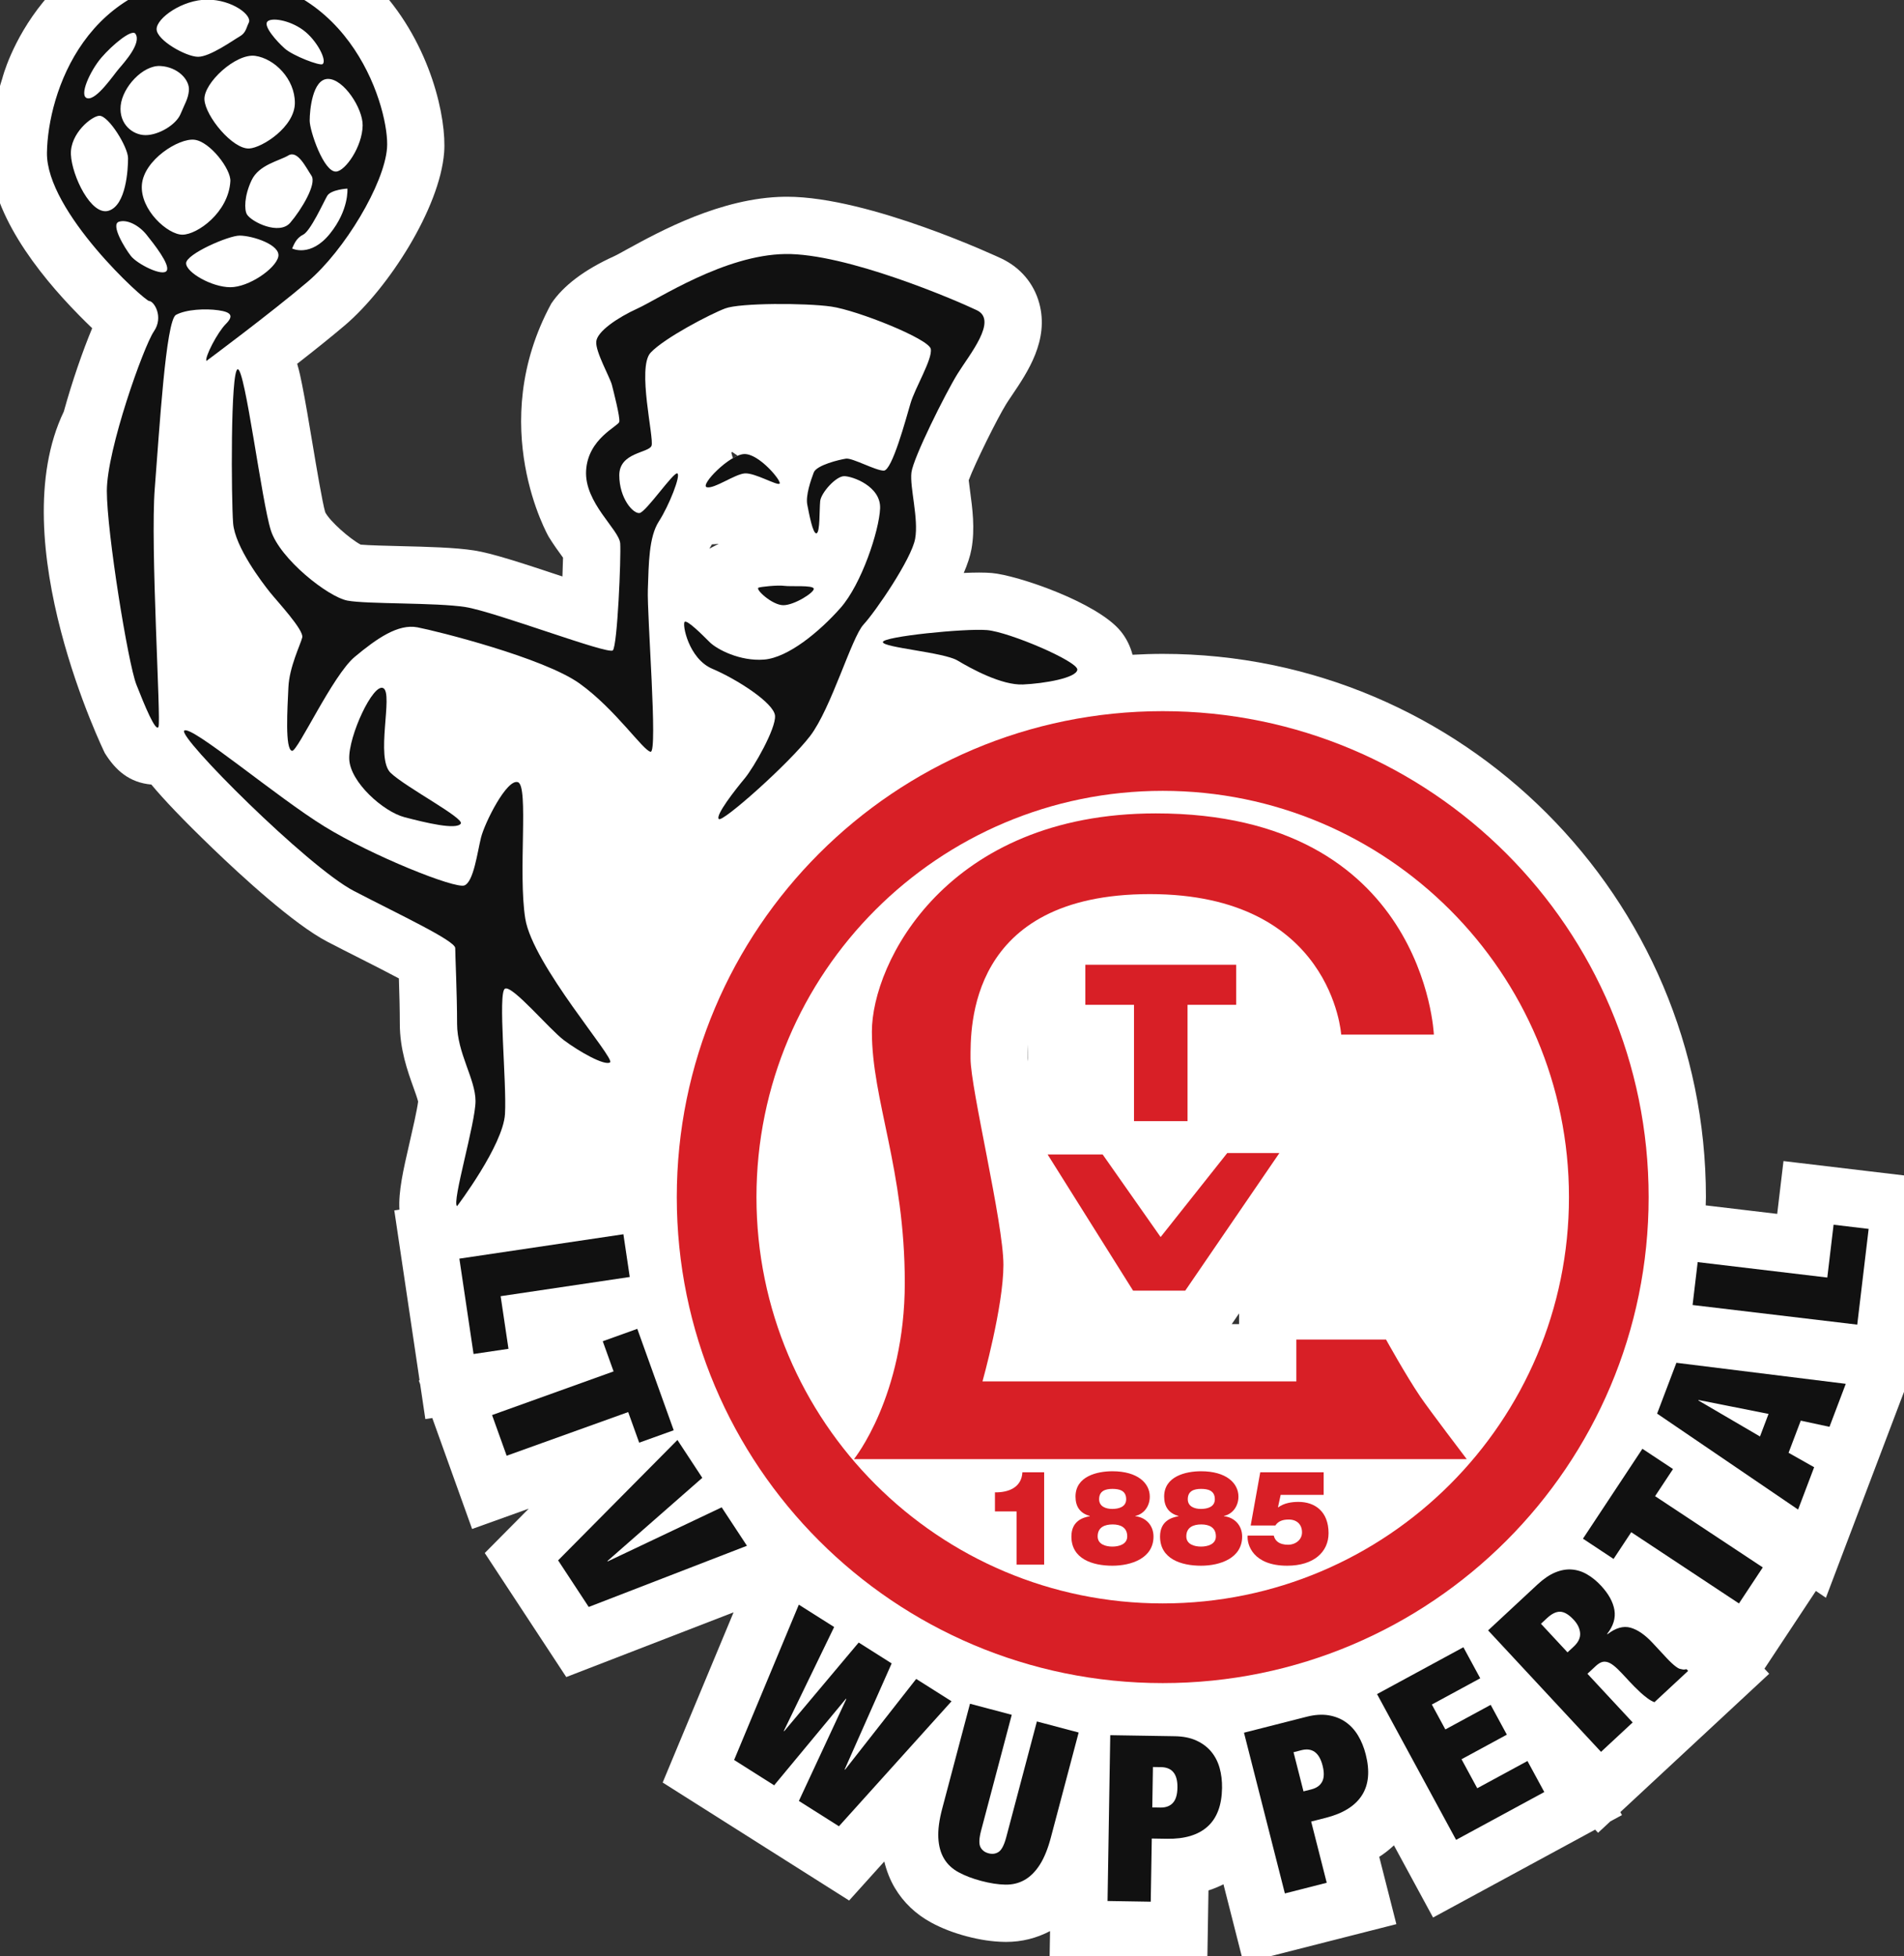 <?xml version="1.0"?>
<svg xmlns="http://www.w3.org/2000/svg" version="1.1" width="292" height="300" viewBox="0 0 292 300"><rect x="0" y="0" width="292" height="300" fill="#333333" stroke="none"/><svg clip-rule="evenodd" fill-rule="evenodd" stroke-linejoin="round" stroke-miterlimit="2" viewBox="0 0 1092 1150" width="299" height="314" x="-2" y="-13"><g fill-rule="nonzero" transform="scale(4.167)"><path d="m72.748 76.764c.007-.004.014-.007.019-.01.002.009.003.018.005.027-.008-.005-.017-.011-.024-.017zm94.67 113.121.988-1.444v1.444zm-27.488-35.794v-.205c0-.451.004-1.05.035-1.715v2.322c-.014-.143-.033-.305-.035-.402zm-39.754-80.913-.203-.713c.03-.048.047-.097.079-.145l.772.531c-.211.088-.427.198-.648.327zm-1.902 11.537-1.269.66c.104-.169.218-.36.347-.581.312-.019.627-.033.922-.079zm-22.925-.945c.642 1.038 1.296 1.95 1.843 2.692.03.042.06.083.09.124-.014.714-.042 1.592-.08 2.534 0 0-.002 0-.004-.001-5.816-1.932-9.52-3.133-11.888-3.503-2.582-.404-6.311-.495-9.918-.583-1.747-.043-4.287-.105-5.381-.203-1.435-.755-4.148-3.13-4.786-4.367-.387-1.33-1.176-6.046-1.704-9.193-.476-2.846-.968-5.788-1.419-8.04-.154-.77-.352-1.743-.655-2.774 2.228-1.736 4.56-3.596 6.426-5.183 5.866-4.984 12.803-15.78 13.383-23.304.345-4.491-1.72-14.46-8.733-22.085-5.563-6.046-21.783-9.333-21.783-9.333-23.97 1.101-29.025 21.394-29.025 21.394-1.464 4.582-1.692 8.422-1.714 9.932-.126 7.971 6.467 16.37 12.021 22.013.645.654 1.238 1.244 1.792 1.774-1.263 3.025-2.7 7.167-3.822 11.227-8.416 17.537 5.523 46.026 5.523 46.026 1.459 2.358 3.335 3.989 6.274 4.249 1.692 2.032 4.277 4.759 8.293 8.624 3.826 3.683 10.923 10.213 15.443 12.563 1.442.75 2.95 1.514 4.419 2.257 1.57.794 3.619 1.831 5.211 2.683.062 1.895.125 4.176.125 6.1 0 3.475 1.057 6.42 1.83 8.571.231.643.537 1.498.638 1.926-.132 1.117-.786 3.951-1.186 5.69-.811 3.519-1.481 6.436-1.334 8.879l-.69.102 3.404 22.89-.099.037.18.497.698 4.699.937-.14 5.367 14.954 7.632-2.739-5.926 5.979 10.985 16.716 22.553-8.722-9.558 22.939 16.637 10.525 8.497 5.375 4.737-5.259c.31 1.264.768 2.453 1.413 3.545 1.176 1.984 2.838 3.566 4.938 4.701 1.391.752 2.986 1.37 4.744 1.836 1.805.476 3.461.724 5.06.754l.264.004c2.121 0 4.107-.505 5.927-1.46l-.059 3.537 21.258.347.153-9.363c.708-.222 1.375-.51 2.022-.827l2.699 10.614 20.606-5.244-2.308-9.073c.721-.461 1.372-.983 1.98-1.546l5.274 9.728 21.845-11.846.396.425 1.653-1.536 1.567-.852-.219-.401 20.063-18.646-.635-.681 6.931-10.479 1.35.92 10.722-28.266.254.03.123-1.026 2.286-6.025-1.543-.193 2.5-20.989-20.058-2.388-.848 7.118-9.636-1.147c.006-.373.029-.739.029-1.113 0-40.371-32.847-73.216-73.22-73.216-1.365 0-2.721.044-4.067.119-.299-1.145-.825-2.234-1.614-3.194-3.193-3.883-13.959-7.54-17.361-7.824-.461-.039-1.041-.062-1.714-.062-.601 0-1.301.02-2.061.055.488-1.137.86-2.231 1.039-3.215.501-2.749.121-5.552-.185-7.805-.059-.443-.14-1.044-.185-1.477.849-2.276 3.828-8.291 5.054-10.274.218-.353.49-.748.774-1.171 2.123-3.141 5.029-7.445 3.68-12.409-.723-2.662-2.527-4.799-5.081-6.02-.173-.082-17.748-8.334-28.925-8.334l-.359.002c-8.513.129-16.774 4.657-21.212 7.09-.738.406-1.328.742-1.743.931-4.005 1.82-6.824 3.954-8.454 6.372-8.94 16.473-.35 31.432-.35 31.432z" fill="#fff"/><path d="m194.662 150.867h-12.491s-1.21-18.937-25.787-18.937-24.175 18.13-24.175 22.161 4.433 22.161 4.433 27.801c0 5.641-2.821 15.713-2.821 15.713h42.305v-5.64h12.088s2.693 4.859 4.611 7.689c1.227 1.811 6.266 8.427 6.266 8.427h-82.595s6.851-8.462 6.851-23.771c0-15.311-4.435-24.577-4.435-33.844 0-9.27 10.073-29.414 38.279-29.414 36.261 0 37.471 29.815 37.471 29.815z" fill="#d81f26"/><g fill="#111"><path d="m86.275 183.533-17.402 2.588 1.055 7.092-4.706.7-1.912-12.852 22.109-3.288z"/><path d="m82.636 192.194 4.656-1.672 4.909 13.67-4.654 1.672-1.483-4.124-16.381 5.884-1.967-5.481 16.381-5.884z"/><path d="m96.054 210.602-12.786 11.211.035.054 15.364-7.287 3.405 5.179-21.327 8.247-4.126-6.28 16.083-16.225z"/><path d="m121.578 235.615-6.336 14.29.053.033 9.59-12.232 4.762 3.011-15.177 16.847-5.397-3.414 6.393-13.734-.054-.033-9.673 11.66-5.396-3.414 8.722-20.932 4.761 3.013-6.785 14.005.052.034 10.04-11.948z"/><path d="m133.639 258.127c-.279 1.049-.312 1.79-.105 2.222.21.434.577.72 1.102.858.523.14.984.073 1.381-.201.396-.271.732-.934 1.01-1.983l4.127-15.585 5.629 1.491-3.75 14.164c-.4 1.51-.895 2.73-1.485 3.652-.59.925-1.274 1.608-2.049 2.05-.776.442-1.648.654-2.614.635-.966-.018-2.043-.186-3.235-.501-1.17-.308-2.184-.697-3.044-1.163-.86-.464-1.516-1.079-1.972-1.849-.455-.767-.71-1.699-.765-2.792-.056-1.095.117-2.398.517-3.912l3.75-14.163 5.629 1.491z"/><path d="m157.802 255.042c.73.009 1.293-.199 1.685-.63.394-.433.598-1.119.612-2.058.031-1.816-.707-2.735-2.209-2.761l-1.095-.016-.088 5.446zm1.971-9.614c1.108.021 2.064.211 2.871.581.81.368 1.475.864 1.996 1.487.523.625.901 1.357 1.139 2.194.236.84.347 1.749.332 2.732-.039 2.315-.687 4.042-1.948 5.179-1.261 1.14-3.09 1.69-5.49 1.649l-2.034-.033-.139 8.513-5.822-.094.364-22.348z"/><path d="m178.151 252.591c.707-.18 1.195-.532 1.461-1.051.267-.519.283-1.235.052-2.145-.447-1.759-1.399-2.454-2.857-2.084l-1.061.272 1.343 5.277zm-.618-9.792c1.072-.272 2.047-.337 2.924-.195.876.144 1.648.448 2.315.913.666.466 1.226 1.073 1.673 1.82.449.747.794 1.596 1.035 2.546.572 2.247.4 4.083-.518 5.51-.918 1.431-2.54 2.439-4.867 3.032l-1.972.501 2.099 8.251-5.642 1.438-5.511-21.662z"/><path d="m198.643 233.436 2.269 4.184-6.522 3.537 1.821 3.356 6.11-3.313 2.178 4.019-6.109 3.312 2.119 3.909 6.769-3.671 2.269 4.182-11.888 6.447-10.655-19.648z"/><path d="m213.525 233.336c.612-.57.895-1.167.852-1.797-.044-.629-.335-1.236-.875-1.815-.64-.688-1.237-1.046-1.789-1.074-.553-.026-1.15.257-1.791.855l-.826.767 3.581 3.852zm-4.878-8.374c.811-.753 1.602-1.289 2.374-1.609.772-.318 1.52-.451 2.24-.393.722.056 1.412.276 2.069.663.658.385 1.278.891 1.861 1.517 1.024 1.101 1.625 2.194 1.808 3.278.181 1.085-.146 2.159-.982 3.219l.043.047c1.11-.861 2.147-1.154 3.112-.883.963.272 1.958.957 2.98 2.059l1.3 1.398c.199.214.405.435.618.665.215.229.424.44.632.631.206.195.403.359.59.499.187.139.347.235.477.282.146.037.289.067.429.093.139.028.314.017.521-.036l.214.231-4.54 4.219c-.306-.115-.622-.292-.945-.534-.323-.239-.631-.495-.925-.763-.291-.268-.566-.533-.822-.794-.256-.262-.462-.476-.62-.644l-1.024-1.1c-.425-.457-.803-.82-1.133-1.082-.33-.263-.634-.429-.912-.498-.278-.071-.538-.057-.778.037-.239.095-.488.263-.748.504l-1.125 1.043 6.097 6.56-4.265 3.964-15.218-16.371z"/><path d="m218.885 221.534-4.126-2.73 8.012-12.116 4.127 2.73-2.418 3.655 14.517 9.603-3.212 4.857-14.518-9.603z"/><path d="m230.317 200.174 8.303 4.856 1.154-3.044-9.435-1.871zm-2.964-5.075 22.831 2.834-2.197 5.795-3.87-.832-1.644 4.332 3.448 1.946-2.164 5.707-19.002-12.933z"/><path d="m230.223 181.529 17.47 2.08.848-7.118 4.726.563-1.538 12.9-22.194-2.644z"/></g><path d="m158.113 227.529c-30.241 0-54.758-24.516-54.758-54.759 0-30.241 24.517-54.757 54.758-54.757 30.242 0 54.759 24.516 54.759 54.757 0 30.243-24.517 54.759-54.759 54.759zm0-120.256c-36.173 0-65.498 29.325-65.498 65.497 0 36.174 29.325 65.498 65.498 65.498s65.499-29.324 65.499-65.498c0-36.172-29.326-65.497-65.499-65.497z" fill="#d81f26"/><path d="m154.243 146.852h-6.559v-5.403h20.335v5.403h-6.559v15.679h-7.217z" fill="#d81f26"/><path d="m138.413 215.133h-2.913v-2.574c1.806.035 3.593-.643 3.7-2.701h2.932v12.444h-3.719z" fill="#d81f26"/><path d="m151.311 214.794c.876 0 1.878-.268 1.878-1.305 0-1.182-.929-1.396-1.859-1.396s-1.788.268-1.788 1.396c0 .983.911 1.305 1.769 1.305zm.019 5.076c.876 0 2.002-.303 2.002-1.375 0-1.198-.895-1.611-1.967-1.611-1.037 0-2.02.359-2.02 1.611 0 1.072 1.09 1.375 1.985 1.375zm0-10.154c3.414 0 5.041 1.61 5.041 3.416 0 1.287-.77 2.342-1.949 2.61v.035c1.378.143 2.45 1.198 2.45 2.736 0 2.949-3.023 3.934-5.542 3.934-2.683 0-5.525-.913-5.525-3.934 0-2.128 1.591-2.575 2.486-2.736v-.035c-1.324-.358-1.932-1.27-1.932-2.61 0-2.738 2.913-3.416 4.971-3.416z" fill="#d81f26"/><path d="m163.262 214.794c.876 0 1.878-.268 1.878-1.305 0-1.182-.93-1.396-1.861-1.396-.93 0-1.787.268-1.787 1.396 0 .983.911 1.305 1.77 1.305zm.017 5.076c.877 0 2.002-.303 2.002-1.375 0-1.198-.894-1.611-1.967-1.611-1.036 0-2.019.359-2.019 1.611 0 1.072 1.09 1.375 1.984 1.375zm0-10.154c3.415 0 5.041 1.61 5.041 3.416 0 1.287-.768 2.342-1.948 2.61v.035c1.377.143 2.449 1.198 2.449 2.736 0 2.949-3.021 3.934-5.542 3.934-2.681 0-5.524-.913-5.524-3.934 0-2.128 1.591-2.575 2.485-2.736v-.035c-1.323-.358-1.932-1.27-1.932-2.61 0-2.738 2.915-3.416 4.971-3.416z" fill="#d81f26"/><path d="m179.805 212.897h-5.793l-.357 1.646.035.037c.769-.573 1.787-.735 2.717-.735 2.217 0 4.06 1.288 4.06 4.221 0 2.521-1.986 4.381-5.579 4.381-4.595 0-5.435-2.826-5.328-4.06h3.522c.072.322.251.625.501.823.356.285.857.411 1.412.411 1.037 0 1.895-.679 1.895-1.664 0-1.089-.715-1.733-1.788-1.733-.84 0-1.43.232-1.805.805h-3.326l1.288-7.171h8.546z" fill="#d81f26"/><path d="m161.15 185.376 12.693-18.55h-7.029l-8.982 11.325-7.813-11.129h-7.418l11.52 18.354z" fill="#d81f26"/><path d="m63 173.99s6.21-8.199 6.458-12.424c.25-4.222-.993-16.396 0-16.893.996-.498 5.964 5.465 7.953 6.955 1.987 1.491 5.465 3.479 6.21 2.982.746-.496-10.435-13.168-11.429-19.379-.993-6.211.498-17.889-.993-18.386-1.491-.496-4.472 5.466-4.969 7.454-.498 1.987-.993 5.963-2.236 6.46-1.244.497-12.423-3.976-18.883-7.951-6.458-3.975-17.89-13.664-18.883-12.919s16.646 18.386 22.858 21.615c6.211 3.23 13.664 6.708 13.664 7.702s.25 6.212.25 10.187c0 3.974 2.485 7.453 2.485 10.434 0 2.982-3.231 13.665-2.485 14.163z" fill="#111"/><path d="m63.496 122.436c.528-.736-7.328-4.844-9.44-6.832-2.113-1.988.372-10.685-.996-11.43-1.363-.745-4.719 6.46-4.595 9.566.124 3.105 4.595 7.081 7.453 7.826 2.859.746 6.956 1.738 7.578.87z" fill="#111"/><path d="m40.764 112.622c.75.094 5.464-10.186 8.446-12.67 2.983-2.486 5.841-4.473 8.449-3.977 2.608.498 17.018 4.1 21.863 7.578 4.845 3.479 8.571 9.069 9.566 9.193.993.124-.498-18.385-.374-21.864s.124-7.08 1.491-9.192c1.368-2.113 2.981-6.212 2.485-6.46-.498-.248-4.224 5.218-5.093 5.341-.87.124-2.732-1.988-2.732-5.093s3.973-2.981 4.347-3.975c.372-.993-1.988-10.558-.124-12.546 1.863-1.988 8.075-5.218 10.062-5.964 1.987-.745 10.809-.745 14.286-.248 3.479.497 13.169 4.348 13.415 5.714.25 1.366-2.11 5.217-2.732 7.33s-2.484 9.068-3.602 9.068c-1.119 0-4.225-1.74-5.093-1.615-.869.125-3.975.869-4.347 1.864-.374.993-1.121 3.106-.87 4.348.246 1.241.746 3.974 1.242 3.85.496-.123.374-3.229.496-4.347.125-1.118 2.112-3.354 3.23-3.354 1.119 0 4.968 1.366 4.845 4.347-.124 2.982-2.485 10.187-5.341 13.417-2.858 3.23-7.08 6.708-10.312 6.957-3.23.248-6.334-1.367-7.33-2.361-.992-.994-2.982-2.982-3.354-2.732-.372.249.498 4.968 3.728 6.334 3.23 1.367 8.323 4.597 8.447 6.336s-2.858 6.957-4.099 8.448c-1.242 1.491-3.976 4.968-3.478 5.466.495.497 9.439-7.454 12.298-11.181 2.857-3.727 5.591-13.293 7.206-15.031 1.613-1.739 6.458-8.821 6.956-11.554.497-2.732-.744-6.956-.498-8.943.25-1.988 4.598-10.683 6.212-13.293 1.615-2.608 5.467-7.204 2.608-8.571-2.858-1.366-17.639-7.703-25.838-7.578-8.199.124-17.144 6.088-19.877 7.329-2.733 1.243-5.466 3.107-5.589 4.473-.124 1.366 1.862 4.845 2.111 5.838.249.994 1.117 4.349.995 4.969-.126.622-4.225 2.237-4.474 6.584-.248 4.348 4.474 7.951 4.598 9.814.124 1.864-.372 13.79-.995 14.41-.621.621-15.899-5.217-19.877-5.838-3.975-.622-13.291-.373-15.9-.87-2.608-.497-9.07-5.591-10.31-9.441-1.243-3.851-3.479-21.863-4.473-21.739-.993.124-.869 17.516-.622 20.745.25 3.23 3.976 8.075 4.97 9.317.995 1.242 4.597 5.094 4.349 6.087-.25.994-1.741 3.976-1.865 6.709-.124 2.732-.496 8.447.498 8.571z" fill="#111"/><path d="m146.603 101.69c.124-1.111-9.19-5.093-12.172-5.342-2.982-.248-14.038.87-14.038 1.615 0 .746 8.198 1.367 10.062 2.484 1.865 1.118 5.963 3.355 8.82 3.231 2.857-.125 7.208-.87 7.328-1.988z" fill="#111"/><path d="m106.48 76.596c-.248.373-3.354-1.49-4.721-1.366-1.367.125-4.098 2.111-5.094 1.864-.993-.249 3.106-4.473 5.094-4.473 1.987 0 4.969 3.602 4.721 3.975z" fill="#111"/><path d="m103.622 90.634c-.444.222 1.864 2.36 3.354 2.36 1.491 0 4.223-1.74 4.101-2.236-.124-.496-3.106-.249-3.978-.373-.867-.123-3.228.125-3.477.249z" fill="#111"/><path d="m46.703 34.55c-1.672.119-3.57-5.498-3.57-6.864s.365-5.625 2.476-5.625 4.692 3.975 4.664 6.266c-.039 2.858-2.324 6.135-3.57 6.223zm-.847 8.382c-2.608 3.23-5.092 1.987-5.092 1.987.246-.498.497-1.367 1.489-1.864.993-.497 2.734-4.348 3.232-5.217.495-.871 2.732-.994 2.732-.994s.248 2.857-2.361 6.088zm-11.18-2.61c-.372-.621-.372-2.484.623-4.596.991-2.112 3.726-2.609 4.967-3.354s2.36 1.615 3.106 2.734c.746 1.117-1.365 4.595-2.856 6.335-1.491 1.739-5.232-.108-5.84-1.119zm4.223 5.715c-.372 1.614-3.974 4.099-6.458 4.099-2.487 0-5.965-1.987-5.965-3.23 0-1.242 5.715-3.727 7.206-3.727 1.739 0 5.591 1.243 5.217 2.858zm-18.385-9.69c.25-3.354 4.969-6.336 7.082-6.087 2.112.249 4.939 3.978 4.845 5.59-.25 4.224-4.473 7.205-6.46 7.205-1.989 0-5.715-3.354-5.467-6.708zm3.354 11.553c-.496.869-3.976-.869-4.845-1.987-.868-1.118-2.733-4.224-1.613-4.597 1.117-.372 2.732.497 3.726 1.739.993 1.242 3.201 4.024 2.732 4.845zm-7.825-8.075c-2.361.746-4.969-4.719-5.095-7.578-.125-2.857 2.858-5.218 3.852-5.218 1.243 0 3.851 4.225 3.851 5.716 0 1.49-.249 6.335-2.608 7.08zm-.995-20.622c1.49-1.738 4.117-3.911 4.596-3.229.87 1.242-1.489 3.851-2.234 4.721-.746.868-2.982 4.224-4.226 3.975-1.242-.248.373-3.727 1.864-5.467zm11.802 4.472c-.124 1.119-.496 1.616-1.117 3.106-.623 1.492-2.982 2.858-4.721 2.858-1.741 0-3.602-1.491-3.356-3.976.248-2.483 2.982-5.466 5.342-5.342 2.361.124 4.017 1.873 3.852 3.354zm2.485-12.298c3.354 0 6.089 2.106 5.59 3.106-.372.746-.372 1.366-1.243 1.864-.871.497-3.974 2.733-5.59 2.733s-5.591-2.236-5.591-3.726c0-1.492 3.48-3.977 6.834-3.977zm6.46 7.578c2.608.373 5.341 3.106 5.341 6.336s-4.408 6.051-6.149 6.148c-2.237.124-5.917-4.354-6.039-6.59-.126-2.236 4.238-6.266 6.847-5.894zm1.615-4.596c.496-.622 2.98-.248 4.843 1.118 1.865 1.366 3.27 4.155 2.61 4.596-.373.248-3.975-1.118-5.093-2.111-1.117-.994-2.858-2.981-2.36-3.603zm-6.46-6.087c-18.013-.124-23.108 15.777-23.23 23.727-.126 7.95 13.166 20 13.789 20 .62 0 1.989 2.112.62 4.1-1.365 1.988-6.336 15.902-6.336 21.492s2.858 23.23 3.975 26.087c1.12 2.856 2.611 6.459 2.983 5.713.371-.745-1.119-24.347-.496-32.173.619-7.827 1.489-22.609 2.855-23.355s3.975-.87 5.716-.621c1.739.248 2.11.745.993 1.863-1.119 1.118-2.856 4.473-2.608 4.969 0 0 8.696-6.46 13.663-10.683 4.97-4.224 10.312-13.168 10.685-18.012.373-4.845-4.596-22.982-22.609-23.107z" fill="#111"/></g></svg></svg>
